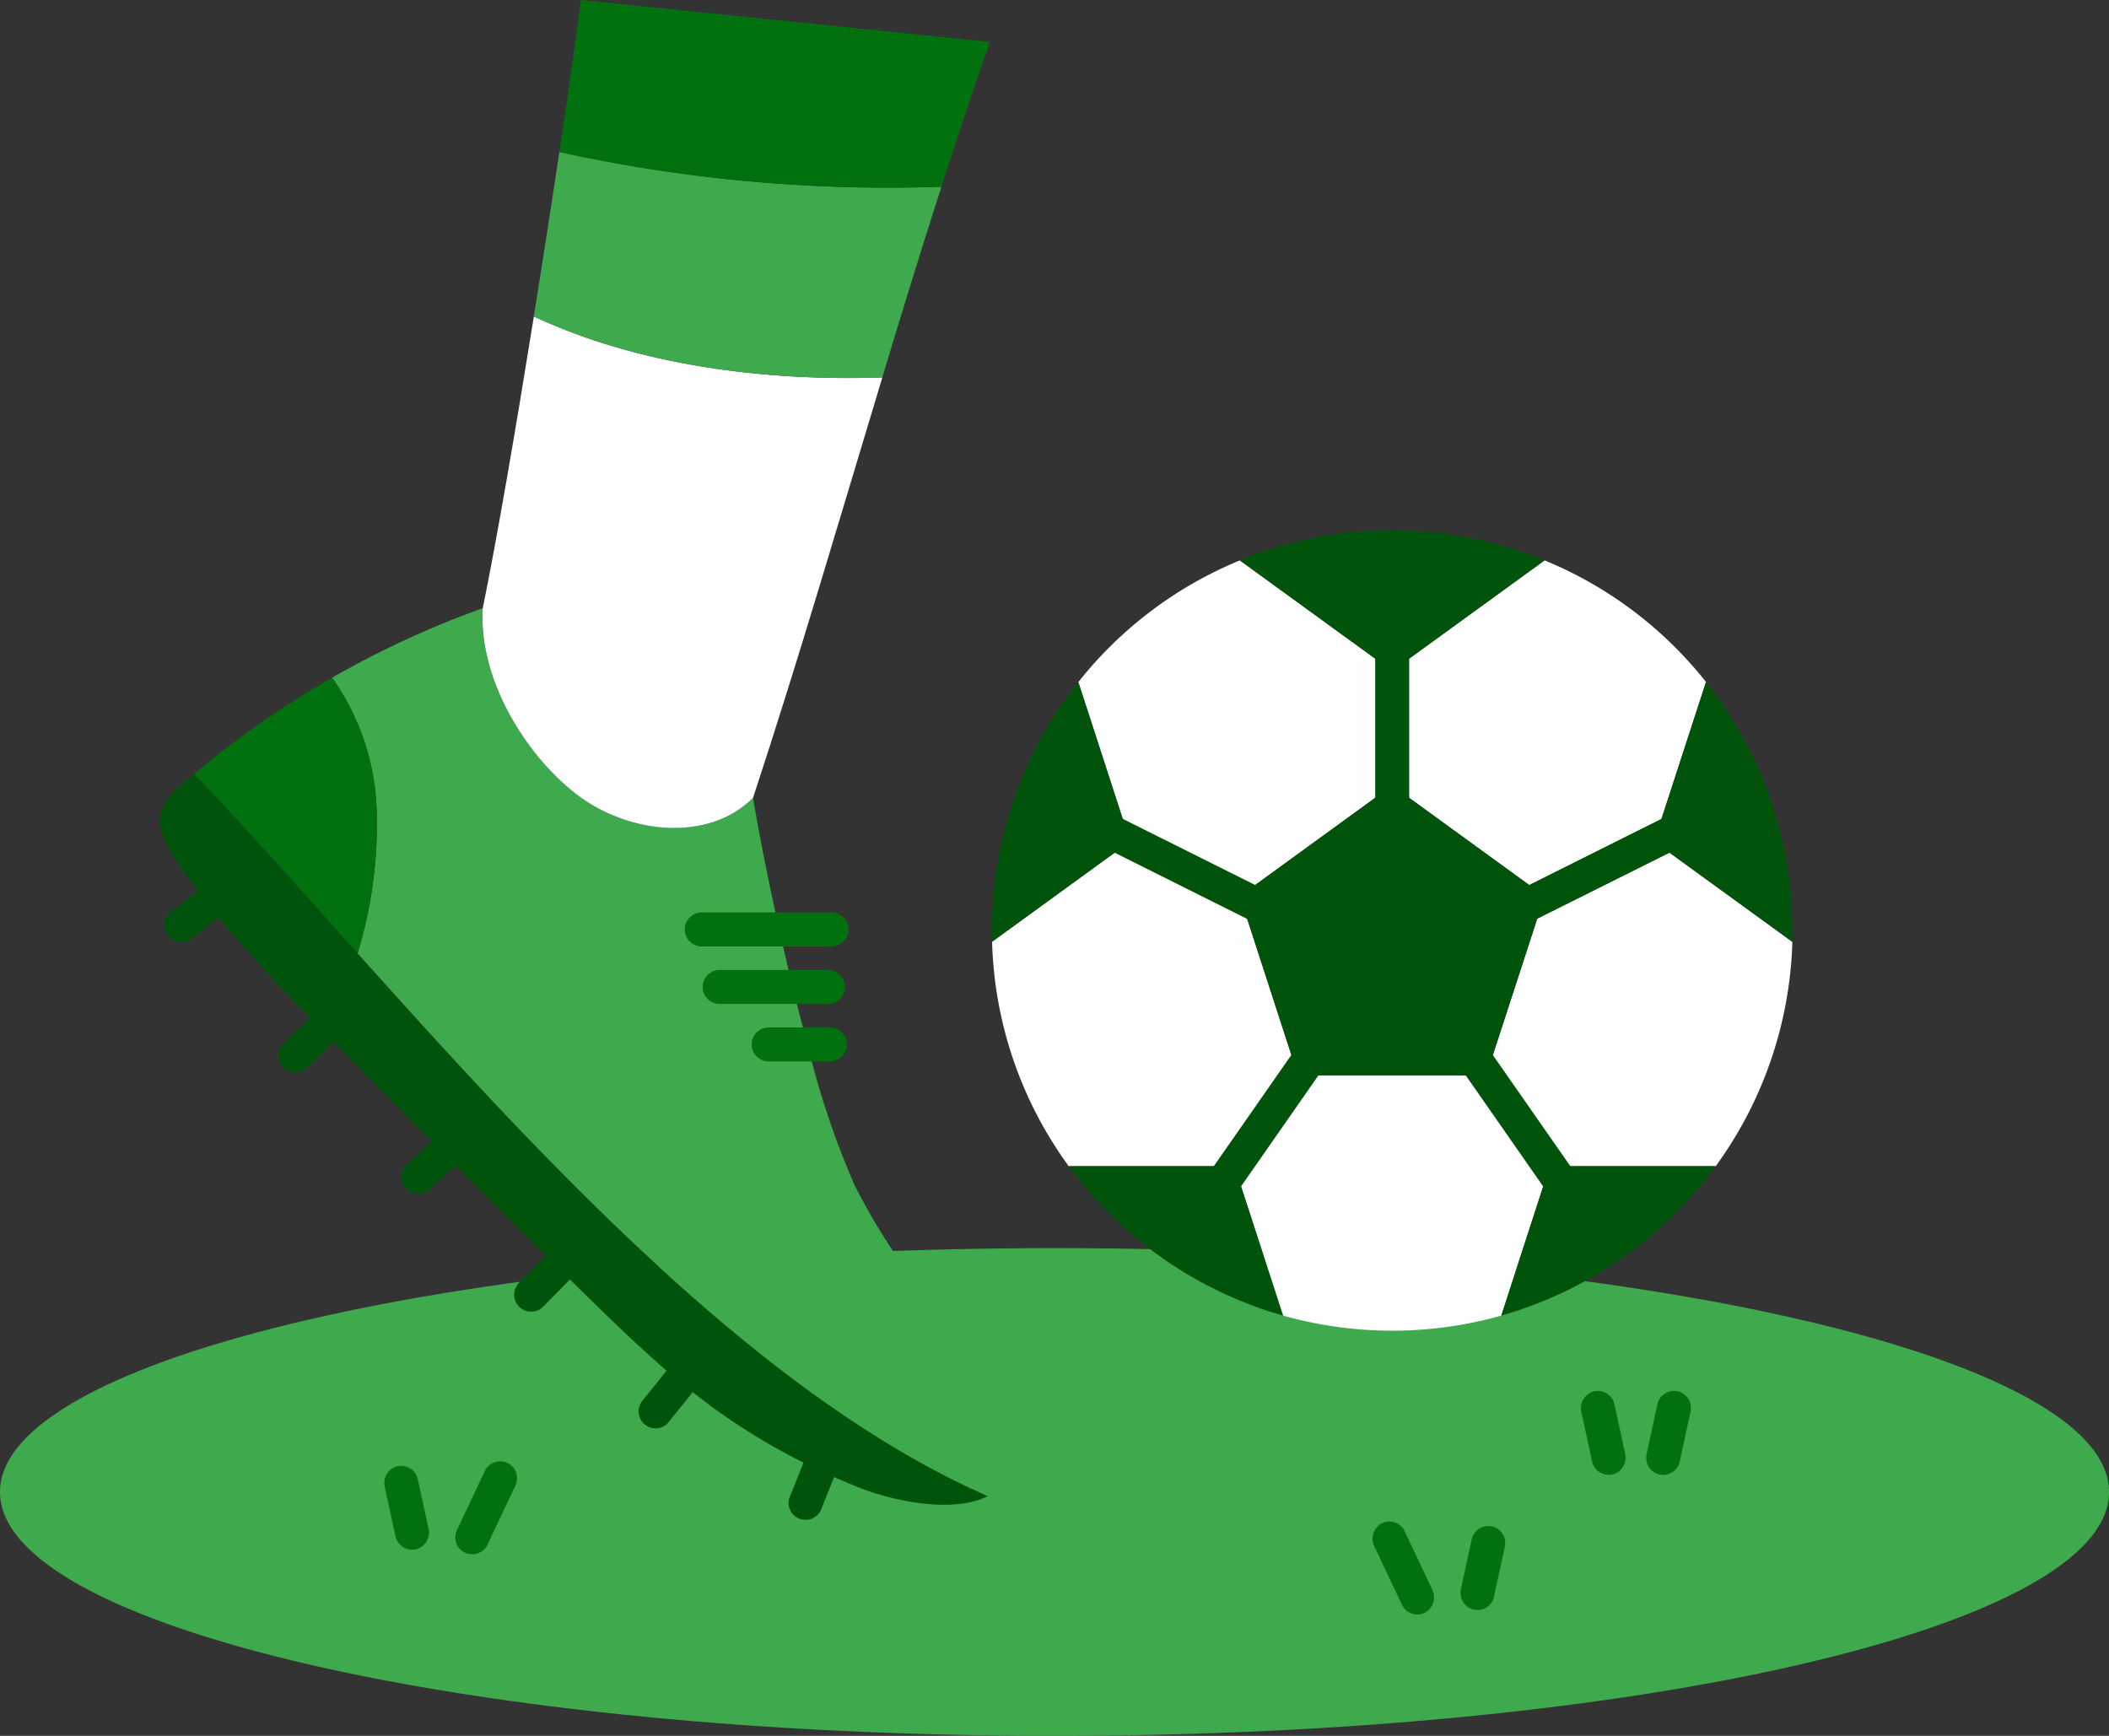 <svg id="Group_2139" data-name="Group 2139" xmlns="http://www.w3.org/2000/svg" xmlns:xlink="http://www.w3.org/1999/xlink" width="156.796" height="129.064" viewBox="0 0 156.796 129.064">
  <rect x="0" y="0" width="156.796" height="129.064" fill="#333333" stroke="none"/>
  <defs>
    <clipPath id="clip-path">
      <rect id="Rectangle_153" data-name="Rectangle 153" width="156.796" height="129.064" fill="none"/>
    </clipPath>
  </defs>
  <g id="Group_2138" data-name="Group 2138" clip-path="url(#clip-path)">
    <path id="Path_154" data-name="Path 154" d="M156.8,128.322c0,10.014-35.1,18.132-78.4,18.132S0,138.335,0,128.322,35.1,110.19,78.4,110.19s78.4,8.118,78.4,18.132" transform="translate(0 -17.389)" fill="#3faa4d"/>
    <path id="Path_155" data-name="Path 155" d="M58.527,124.706l2.357-2.927a1.366,1.366,0,0,0,.371-.894,1.287,1.287,0,0,0-.371-.894,1.272,1.272,0,0,0-.893-.37,1.231,1.231,0,0,0-.894.37l-2.357,2.928a1.362,1.362,0,0,0-.371.893,1.286,1.286,0,0,0,.371.894,1.272,1.272,0,0,0,.893.37,1.224,1.224,0,0,0,.894-.37" transform="translate(-8.896 -18.877)" fill="#00530a"/>
    <path id="Path_156" data-name="Path 156" d="M42.543,135.3l2.072-4.388a1.36,1.36,0,0,0,.128-.974,1.264,1.264,0,0,0-2.309-.3l-2.072,4.388a1.359,1.359,0,0,0-.128.974,1.264,1.264,0,0,0,2.309.3" transform="translate(-6.343 -20.361)" fill="#017110"/>
    <path id="Path_157" data-name="Path 157" d="M37.209,134.049,36.4,130.33a1.272,1.272,0,0,0-1.554-.882A1.291,1.291,0,0,0,33.966,131q.4,1.86.807,3.719a1.272,1.272,0,0,0,1.554.881,1.291,1.291,0,0,0,.883-1.553" transform="translate(-5.355 -20.42)" fill="#017110"/>
    <path id="Path_158" data-name="Path 158" d="M125.58,139.341l-2.072-4.388a1.269,1.269,0,0,0-1.729-.453,1.3,1.3,0,0,0-.453,1.728l2.073,4.388a1.268,1.268,0,0,0,1.728.453,1.3,1.3,0,0,0,.453-1.728" transform="translate(-19.122 -21.198)" fill="#017110"/>
    <path id="Path_159" data-name="Path 159" d="M131.406,140.044q.4-1.86.807-3.718a1.338,1.338,0,0,0-.127-.974,1.264,1.264,0,0,0-2.309.3l-.807,3.717a1.341,1.341,0,0,0,.127.974,1.263,1.263,0,0,0,2.309-.3" transform="translate(-20.346 -21.263)" fill="#017110"/>
    <path id="Path_160" data-name="Path 160" d="M147.8,128.114l.807-3.718a1.338,1.338,0,0,0-.127-.974,1.264,1.264,0,0,0-2.309.3l-.807,3.717a1.341,1.341,0,0,0,.127.974,1.263,1.263,0,0,0,2.309-.3" transform="translate(-22.934 -19.38)" fill="#017110"/>
    <path id="Path_161" data-name="Path 161" d="M142.845,127.439l-.807-3.718a1.272,1.272,0,0,0-1.554-.882,1.291,1.291,0,0,0-.883,1.554l.807,3.718a1.273,1.273,0,0,0,1.554.882,1.291,1.291,0,0,0,.883-1.554" transform="translate(-22.025 -19.377)" fill="#017110"/>
    <path id="Path_162" data-name="Path 162" d="M78.6,119.405a2.932,2.932,0,0,1-.532.307c-16.98-7.413-33.388-25.305-46.86-40.349a32.913,32.913,0,0,0,1.412-10.9,18.019,18.019,0,0,0-3.307-9.6,70.455,70.455,0,0,1,11.2-5.171c-.323,5.227,3.13,10.858,6.921,13.8s9.769,3.678,13.173.3c.532,3.106,1.2,6.461,1.952,9.785.323,1.436.654,2.872,1,4.276.355,1.468.726,2.9,1.1,4.275.016.072.04.146.056.218a62.654,62.654,0,0,0,3.453,10.269,49.06,49.06,0,0,0,8.913,12.309c1.436,1.54,2.961,3.114,3.566,5.131s-.1,4.59-2.049,5.348" transform="translate(-4.625 -8.473)" fill="#3faa4d"/>
    <path id="Path_163" data-name="Path 163" d="M136.8,70.373l3.856-11.858a29.689,29.689,0,0,0-12-9.043l-11.325,8.22h-.008L106,49.472a29.749,29.749,0,0,0-12.011,9.051l3.848,11.85-10.26,7.453a29.662,29.662,0,0,0,5.7,16.69H105.6l3.614,11.109a29.906,29.906,0,0,0,16.222,0l3.605-11.109h12.334a29.764,29.764,0,0,0,5.7-16.681ZM110.324,87.756,106,74.438l11.326-8.227,11.325,8.227-4.331,13.318Z" transform="translate(-13.82 -7.807)" fill="#fff"/>
    <path id="Path_164" data-name="Path 164" d="M132.1,77.574l-4.331,13.318h-14l-4.324-13.318,11.325-8.228Z" transform="translate(-17.272 -10.943)" fill="#00530a"/>
    <path id="Path_165" data-name="Path 165" d="M132.1,49.052l-11.326,8.22h-.008l-11.317-8.22v-.016a29.815,29.815,0,0,1,22.651.016" transform="translate(-17.272 -7.387)" fill="#00530a"/>
    <path id="Path_166" data-name="Path 166" d="M156.306,78.673c0,.282,0,.573-.008.855l-10.276-7.461,3.856-11.858a29.648,29.648,0,0,1,6.429,18.464" transform="translate(-23.043 -9.501)" fill="#00530a"/>
    <path id="Path_167" data-name="Path 167" d="M148.465,102.956a29.82,29.82,0,0,1-15.939,11.108l3.605-11.108Z" transform="translate(-20.914 -16.247)" fill="#00530a"/>
    <path id="Path_168" data-name="Path 168" d="M123.924,70.4V54.812a1.264,1.264,0,0,0-2.527,0V70.4a1.264,1.264,0,0,0,2.527,0" transform="translate(-19.157 -8.457)" fill="#00530a"/>
    <path id="Path_169" data-name="Path 169" d="M133.364,80.372l12.119-6.053,1.717-.858c1.455-.727.177-2.907-1.275-2.182l-12.118,6.054-1.718.858c-1.455.726-.177,2.906,1.275,2.181" transform="translate(-20.743 -11.225)" fill="#00530a"/>
    <path id="Path_170" data-name="Path 170" d="M128.179,92.893l6.628,9.508.949,1.362a1.3,1.3,0,0,0,1.728.453,1.274,1.274,0,0,0,.453-1.728l-6.628-9.508-.949-1.362a1.3,1.3,0,0,0-1.728-.453,1.274,1.274,0,0,0-.453,1.728" transform="translate(-20.199 -14.36)" fill="#00530a"/>
    <path id="Path_171" data-name="Path 171" d="M97.835,72.069l-10.26,7.453c-.008-.282-.008-.564-.008-.847a29.574,29.574,0,0,1,6.421-18.456Z" transform="translate(-13.819 -9.503)" fill="#00530a"/>
    <path id="Path_172" data-name="Path 172" d="M110.279,114.064a29.887,29.887,0,0,1-15.932-11.108h12.318Z" transform="translate(-14.889 -16.247)" fill="#00530a"/>
    <path id="Path_173" data-name="Path 173" d="M110.616,78.19,98.5,72.137l-1.717-.858c-1.451-.725-2.732,1.454-1.276,2.181l12.119,6.054,1.718.857c1.45.725,2.731-1.454,1.275-2.181" transform="translate(-14.97 -11.225)" fill="#00530a"/>
    <path id="Path_174" data-name="Path 174" d="M113.52,91.616l-6.628,9.508-.949,1.362a1.275,1.275,0,0,0,.453,1.728,1.289,1.289,0,0,0,1.729-.453l6.627-9.508.949-1.362a1.274,1.274,0,0,0-.453-1.728,1.289,1.289,0,0,0-1.728.453" transform="translate(-16.69 -14.359)" fill="#00530a"/>
    <path id="Path_175" data-name="Path 175" d="M72.32,32.473c-3.17,10.479-6.236,21-9.615,31.258-3.4,3.381-9.382,2.646-13.173-.3s-7.244-8.575-6.921-13.8c1.033-5.018,2.452-13.294,3.8-21.692,7.832,3.654,17.2,4.824,25.91,4.534" transform="translate(-6.721 -4.409)" fill="#fff"/>
    <path id="Path_176" data-name="Path 176" d="M77.433,16c-1.517,4.694-2.969,9.438-4.4,14.181-8.712.291-18.078-.879-25.91-4.534.67-4.17,1.323-8.381,1.9-12.229A114.056,114.056,0,0,0,77.433,16" transform="translate(-7.437 -2.118)" fill="#3faa4d"/>
    <path id="Path_177" data-name="Path 177" d="M81.394,3.121c-1.251,3.549-2.444,7.147-3.605,10.761A114.063,114.063,0,0,1,49.377,11.3c.67-4.428,1.226-8.389,1.6-11.3" transform="translate(-7.792 0)" fill="#017110"/>
    <path id="Path_178" data-name="Path 178" d="M61.678,83.081H71.4a1.264,1.264,0,0,0,0-2.527H61.678a1.264,1.264,0,0,0,0,2.527" transform="translate(-9.541 -12.712)" fill="#017110"/>
    <path id="Path_179" data-name="Path 179" d="M63.292,88.158H71.34a1.263,1.263,0,0,0,0-2.527H63.292a1.263,1.263,0,0,0,0,2.527" transform="translate(-9.788 -13.513)" fill="#017110"/>
    <path id="Path_180" data-name="Path 180" d="M67.619,93.234h4.555a1.263,1.263,0,0,0,0-2.527H67.619a1.263,1.263,0,0,0,0,2.527" transform="translate(-10.471 -14.314)" fill="#017110"/>
    <path id="Path_181" data-name="Path 181" d="M26.737,93.394,29.2,91a1.264,1.264,0,0,0,0-1.786,1.265,1.265,0,0,0-.894-.37,1.331,1.331,0,0,0-.893.37l-2.458,2.392a1.262,1.262,0,0,0,0,1.786,1.272,1.272,0,0,0,.893.37,1.333,1.333,0,0,0,.894-.37" transform="translate(-3.879 -14.02)" fill="#00530a"/>
    <path id="Path_182" data-name="Path 182" d="M16.408,82.146l2.659-2.052a.955.955,0,0,0,.355-.325.945.945,0,0,0,.226-.43,1.265,1.265,0,0,0-.882-1.555,1.218,1.218,0,0,0-.974.128l-2.659,2.052a.955.955,0,0,0-.355.325.945.945,0,0,0-.226.43,1.289,1.289,0,0,0,.127.974,1.274,1.274,0,0,0,.755.58,1.218,1.218,0,0,0,.974-.127" transform="translate(-2.29 -12.268)" fill="#00530a"/>
    <path id="Path_183" data-name="Path 183" d="M37.6,104.127l2.5-2.3a1.265,1.265,0,0,0,0-1.787,1.272,1.272,0,0,0-.894-.37,1.366,1.366,0,0,0-.894.37l-2.5,2.3a1.263,1.263,0,0,0,.893,2.156,1.36,1.36,0,0,0,.894-.37" transform="translate(-5.593 -15.728)" fill="#00530a"/>
    <path id="Path_184" data-name="Path 184" d="M47.546,114.5l2.372-2.411a1.3,1.3,0,0,0,.37-.893,1.262,1.262,0,0,0-1.263-1.263,1.312,1.312,0,0,0-.894.37l-2.371,2.411a1.306,1.306,0,0,0-.371.893,1.286,1.286,0,0,0,.371.894,1.272,1.272,0,0,0,.893.37,1.3,1.3,0,0,0,.894-.37" transform="translate(-7.163 -17.347)" fill="#00530a"/>
    <path id="Path_185" data-name="Path 185" d="M72.093,132.2l1.232-3.069a1.26,1.26,0,0,0-.128-.974,1.26,1.26,0,0,0-1.727-.453l-.255.2a1.26,1.26,0,0,0-.325.558l-1.233,3.069a1.271,1.271,0,0,0,.127.974,1.262,1.262,0,0,0,1.728.453l.256-.2a1.26,1.26,0,0,0,.325-.558" transform="translate(-10.984 -20.126)" fill="#00530a"/>
    <path id="Path_186" data-name="Path 186" d="M29.284,80.331c-4.388-4.9-8.47-9.511-12.156-13.342a71.195,71.195,0,0,1,10.26-7.155,18.011,18.011,0,0,1,3.307,9.6,32.913,32.913,0,0,1-1.412,10.9" transform="translate(-2.703 -9.442)" fill="#017110"/>
    <path id="Path_187" data-name="Path 187" d="M75.668,122.021c-2.606,1.323-7.147.363-9.769-.71-8.583-3.525-13.245-7.542-19.094-13.238-6.655-6.485-13.18-13.108-19.7-19.731C22.872,84.036,18.6,79.7,15.266,74.67c-.71-1.065-1.4-2.331-1.049-3.565a4.476,4.476,0,0,1,1.556-2.025c.291-.25.581-.5.879-.75,3.686,3.832,7.768,8.438,12.157,13.342,13.471,15.044,29.878,32.936,46.859,40.349" transform="translate(-2.228 -10.783)" fill="#00530a"/>
  </g>
</svg>
